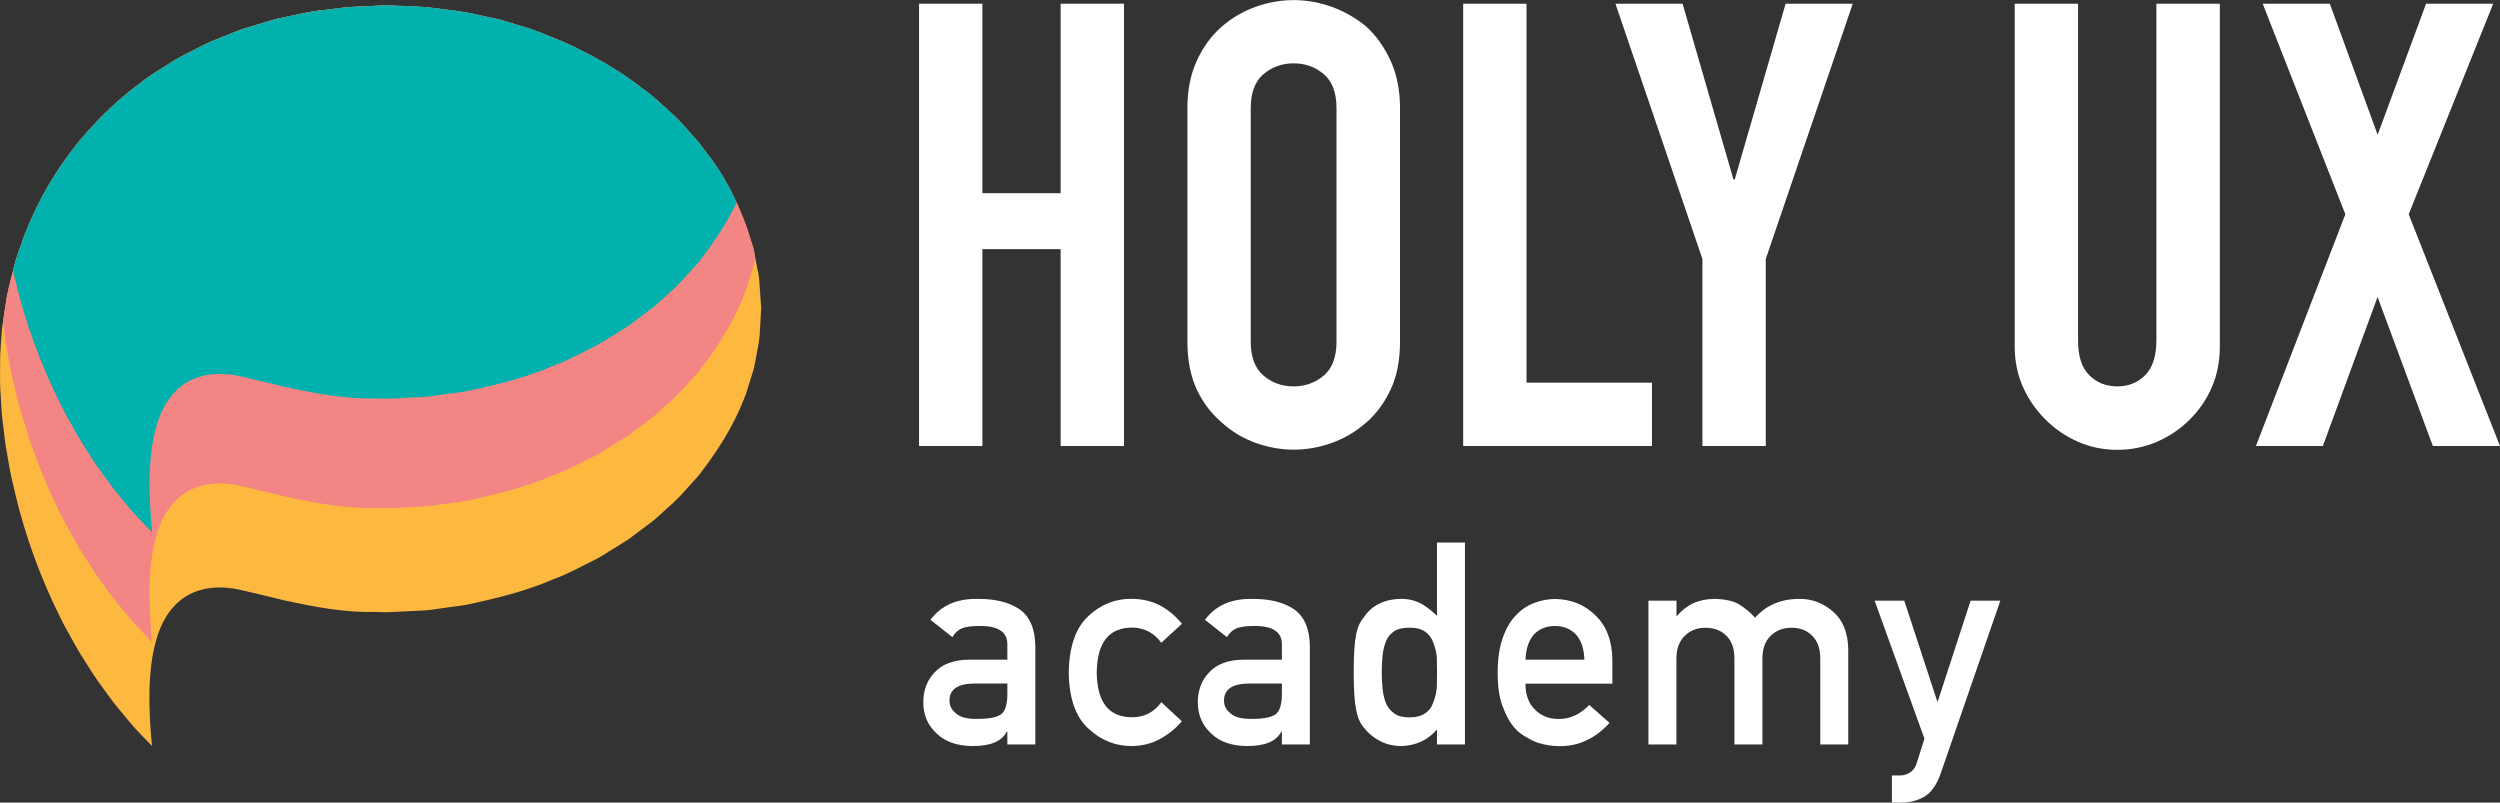 <?xml version="1.0" encoding="UTF-8"?>
<!-- Generator: Adobe Illustrator 28.0.0, SVG Export Plug-In . SVG Version: 6.00 Build 0)  -->
<svg xmlns="http://www.w3.org/2000/svg" xmlns:xlink="http://www.w3.org/1999/xlink" version="1.1" id="Layer_1" x="0px" y="0px" viewBox="0 0 283.39 90.98" style="enable-background:new 0 0 283.39 90.98;" xml:space="preserve">
<rect x="0" y="0" width="283.39" height="90.98" fill="#333333" stroke="none"/>
<style type="text/css">
	.st0{fill:#FFFFFF;}
	.st1{clip-path:url(#SVGID_00000036233128920549172710000001115383093579552395_);fill:#FDB83F;}
	.st2{clip-path:url(#SVGID_00000036233128920549172710000001115383093579552395_);fill:#F48585;}
	.st3{clip-path:url(#SVGID_00000036233128920549172710000001115383093579552395_);fill:#00B1AD;}
</style>
<g>
	<path class="st0" d="M104.18,50.56V0.42h7.18V21.9h8.87V0.42h7.18v50.14h-7.18V28.24h-8.87v22.32H104.18z"></path>
	<path class="st0" d="M134.6,12.25c0-2.02,0.35-3.8,1.06-5.35c0.7-1.55,1.64-2.84,2.82-3.87c1.13-0.99,2.41-1.74,3.84-2.25   c1.43-0.52,2.88-0.77,4.33-0.77c1.45,0,2.9,0.26,4.33,0.77c1.43,0.52,2.73,1.27,3.91,2.25c1.13,1.03,2.04,2.32,2.75,3.87   c0.7,1.55,1.06,3.33,1.06,5.35v26.48c0,2.11-0.35,3.92-1.06,5.42c-0.7,1.5-1.62,2.75-2.75,3.73c-1.17,1.03-2.48,1.81-3.91,2.32   c-1.43,0.52-2.88,0.77-4.33,0.77c-1.46,0-2.9-0.26-4.33-0.77c-1.43-0.52-2.71-1.29-3.84-2.32c-1.17-0.99-2.11-2.23-2.82-3.73   c-0.7-1.5-1.06-3.31-1.06-5.42V12.25z M141.78,38.73c0,1.74,0.48,3.02,1.44,3.84c0.96,0.82,2.1,1.23,3.42,1.23   c1.31,0,2.45-0.41,3.42-1.23c0.96-0.82,1.44-2.1,1.44-3.84V12.25c0-1.74-0.48-3.02-1.44-3.84c-0.96-0.82-2.1-1.23-3.42-1.23   c-1.31,0-2.45,0.41-3.42,1.23c-0.96,0.82-1.44,2.1-1.44,3.84V38.73z"></path>
	<path class="st0" d="M165.86,50.56V0.42h7.18v42.96h14.22v7.18H165.86z"></path>
	<path class="st0" d="M192.98,50.56v-21.2l-9.86-28.94h7.61l5.77,19.93h0.14l5.77-19.93h7.61l-9.86,28.94v21.2H192.98z"></path>
	<path class="st0" d="M251.63,0.42v38.87c0,1.64-0.29,3.16-0.88,4.54c-0.59,1.39-1.42,2.62-2.5,3.7c-1.08,1.08-2.32,1.93-3.73,2.54   c-1.41,0.61-2.91,0.92-4.51,0.92c-1.6,0-3.09-0.31-4.47-0.92c-1.39-0.61-2.62-1.45-3.7-2.54c-1.08-1.08-1.93-2.31-2.54-3.7   c-0.61-1.38-0.92-2.9-0.92-4.54V0.42h7.18v38.17c0,1.79,0.42,3.1,1.27,3.94c0.84,0.84,1.9,1.27,3.17,1.27   c1.27,0,2.32-0.42,3.17-1.27c0.84-0.85,1.27-2.16,1.27-3.94V0.42H251.63z"></path>
	<path class="st0" d="M255.72,50.56l10.14-26.27l-9.37-23.87h7.61l5.42,14.86l5.49-14.86h7.61l-9.58,23.87l10.35,26.27h-7.61   l-6.27-16.9l-6.2,16.9H255.72z"></path>
</g>
<g>
	<path class="st0" d="M114.18,82.94h-0.06c-0.29,0.55-0.75,0.96-1.37,1.22c-0.61,0.27-1.45,0.41-2.52,0.41   c-1.76-0.02-3.12-0.5-4.07-1.44c-1-0.92-1.5-2.1-1.5-3.53c0-1.37,0.44-2.51,1.31-3.41c0.87-0.92,2.15-1.39,3.83-1.41h4.39v-1.72   c0.02-1.44-1.06-2.14-3.24-2.1c-0.79,0-1.41,0.08-1.87,0.25c-0.48,0.2-0.85,0.54-1.12,1.01l-2.49-1.96   c1.2-1.62,2.98-2.41,5.33-2.37c1.98-0.02,3.57,0.37,4.75,1.16c1.18,0.82,1.79,2.22,1.81,4.21v11.13h-3.17V82.94z M114.18,77.48   h-3.81c-1.85,0.04-2.76,0.7-2.74,1.96c0,0.56,0.24,1.03,0.72,1.41c0.46,0.43,1.21,0.64,2.27,0.64c1.33,0.02,2.27-0.14,2.82-0.49   c0.5-0.35,0.75-1.13,0.75-2.36V77.48z"></path>
	<path class="st0" d="M133.97,81.76c-0.69,0.81-1.5,1.47-2.43,1.98c-0.93,0.53-2.01,0.81-3.24,0.83c-1.86,0-3.5-0.65-4.9-1.96   c-1.46-1.31-2.21-3.43-2.25-6.36c0.04-2.96,0.79-5.11,2.25-6.44c1.41-1.31,3.04-1.95,4.91-1.93c1.23,0.02,2.3,0.28,3.24,0.78   c0.93,0.51,1.74,1.2,2.43,2.05l-2.34,2.15c-0.8-1.1-1.87-1.67-3.21-1.72c-2.7-0.04-4.07,1.66-4.11,5.1   c0.04,3.42,1.41,5.11,4.11,5.06c1.34-0.02,2.41-0.59,3.21-1.7L133.97,81.76z"></path>
	<path class="st0" d="M145.3,82.94h-0.06c-0.29,0.55-0.75,0.96-1.37,1.22c-0.61,0.27-1.45,0.41-2.52,0.41   c-1.76-0.02-3.12-0.5-4.07-1.44c-1-0.92-1.5-2.1-1.5-3.53c0-1.37,0.44-2.51,1.31-3.41c0.87-0.92,2.15-1.39,3.83-1.41h4.39v-1.72   c0.02-1.44-1.06-2.14-3.24-2.1c-0.79,0-1.41,0.08-1.87,0.25c-0.48,0.2-0.85,0.54-1.12,1.01l-2.49-1.96   c1.2-1.62,2.98-2.41,5.33-2.37c1.98-0.02,3.57,0.37,4.75,1.16c1.18,0.82,1.79,2.22,1.81,4.21v11.13h-3.17V82.94z M145.3,77.48   h-3.81c-1.85,0.04-2.76,0.7-2.74,1.96c0,0.56,0.24,1.03,0.72,1.41c0.46,0.43,1.21,0.64,2.27,0.64c1.33,0.02,2.27-0.14,2.82-0.49   c0.5-0.35,0.75-1.13,0.75-2.36V77.48z"></path>
	<path class="st0" d="M162.9,82.68c-1.04,1.22-2.41,1.85-4.09,1.89c-0.95-0.02-1.77-0.23-2.45-0.61c-0.71-0.38-1.3-0.88-1.78-1.51   c-0.44-0.51-0.72-1.21-0.87-2.09c-0.17-0.84-0.26-2.22-0.26-4.15c0-1.96,0.09-3.35,0.26-4.18c0.14-0.84,0.43-1.51,0.87-2.03   c0.89-1.36,2.3-2.07,4.22-2.12c0.81,0,1.56,0.17,2.25,0.52c0.64,0.36,1.25,0.83,1.84,1.41V61.5h3.17v22.89h-3.17V82.68z    M159.78,71.15c-0.75,0-1.32,0.13-1.72,0.39c-0.44,0.28-0.76,0.67-0.96,1.17c-0.19,0.49-0.32,1.03-0.38,1.61   c-0.06,0.62-0.09,1.25-0.09,1.91c0,0.62,0.03,1.22,0.09,1.81c0.06,0.62,0.19,1.18,0.38,1.67c0.2,0.47,0.52,0.86,0.96,1.17   c0.4,0.29,0.97,0.44,1.72,0.44c0.75,0,1.34-0.16,1.78-0.47c0.44-0.3,0.74-0.7,0.9-1.2c0.2-0.49,0.34-1.04,0.41-1.65   c0.02-0.6,0.03-1.19,0.03-1.76c0-0.63-0.01-1.23-0.03-1.81c-0.07-0.58-0.21-1.11-0.41-1.61c-0.16-0.49-0.46-0.89-0.9-1.2   C161.13,71.3,160.54,71.15,159.78,71.15z"></path>
	<path class="st0" d="M172.92,77.48c0,1.31,0.37,2.3,1.1,2.98c0.68,0.69,1.57,1.04,2.68,1.04c1.29,0,2.44-0.53,3.45-1.59l2.3,2.03   c-1.61,1.78-3.51,2.66-5.68,2.64c-0.83,0-1.64-0.13-2.43-0.38c-0.4-0.14-0.78-0.32-1.15-0.55c-0.4-0.2-0.77-0.44-1.11-0.74   c-0.67-0.61-1.21-1.45-1.63-2.54c-0.46-1.05-0.68-2.41-0.68-4.08c0-1.61,0.2-2.95,0.59-4.02c0.39-1.09,0.9-1.95,1.52-2.57   c0.63-0.64,1.33-1.1,2.11-1.38c0.77-0.28,1.53-0.42,2.28-0.42c1.8,0.02,3.33,0.63,4.57,1.84c1.27,1.22,1.91,2.91,1.93,5.06v2.7   H172.92z M179.6,74.78c-0.04-1.27-0.37-2.23-0.99-2.89c-0.61-0.62-1.39-0.93-2.35-0.93c-0.96,0-1.74,0.31-2.35,0.93   c-0.6,0.65-0.93,1.61-0.99,2.89H179.6z"></path>
	<path class="st0" d="M186.87,68.09h3.17v1.73h0.06c1.08-1.29,2.5-1.93,4.25-1.93c1.13,0.02,2.04,0.21,2.73,0.58   c0.68,0.41,1.3,0.93,1.87,1.55c1.28-1.44,2.99-2.16,5.13-2.13c1.35,0,2.58,0.48,3.7,1.43c1.11,0.96,1.69,2.38,1.73,4.24v10.83   h-3.17v-9.71c0-1.14-0.3-2.01-0.91-2.61c-0.61-0.61-1.39-0.91-2.35-0.91c-0.96,0-1.75,0.3-2.36,0.91c-0.63,0.6-0.94,1.47-0.94,2.61   v9.71h-3.17v-9.71c0-1.14-0.3-2.01-0.91-2.61c-0.62-0.61-1.41-0.91-2.36-0.91c-0.96,0-1.74,0.3-2.35,0.91   c-0.64,0.6-0.96,1.47-0.96,2.61v9.71h-3.17V68.09z"></path>
	<path class="st0" d="M212.5,68.09h3.36l3.74,11.41h0.06l3.72-11.41h3.37l-6.79,19.67c-0.44,1.22-1.04,2.07-1.81,2.54   c-0.78,0.45-1.66,0.68-2.64,0.68h-1.05V87.9h0.93c0.42,0,0.8-0.12,1.15-0.35c0.35-0.24,0.6-0.6,0.74-1.07l0.87-2.74L212.5,68.09z"></path>
</g>
<g>
	<defs>
		<path id="SVGID_1_" d="M40.15,0.77c-1.28,0.05-2.45,0.28-3.68,0.4c-1.22,0.1-2.43,0.42-3.64,0.66c-0.6,0.14-1.22,0.23-1.81,0.4    l-1.78,0.54L27.46,3.3c-0.58,0.21-1.15,0.46-1.72,0.68c-1.15,0.45-2.31,0.9-3.39,1.5c-1.1,0.56-2.23,1.08-3.24,1.78    c-1.03,0.67-2.12,1.26-3.07,2.06c-1.99,1.45-3.83,3.11-5.5,4.91c-1.68,1.8-3.18,3.76-4.48,5.85c-1.31,2.08-2.39,4.3-3.29,6.59    c-0.38,1.17-0.88,2.3-1.17,3.5c-0.28,1.2-0.63,2.38-0.85,3.6L0.2,37.38c-0.06,1.26-0.22,2.58-0.2,3.79    c0.01,1.22-0.04,2.43,0.07,3.68l0.11,1.86c0.05,0.62,0.14,1.24,0.21,1.86l0.23,1.86l0.32,1.84c0.19,1.23,0.48,2.45,0.77,3.66    c0.57,2.43,1.3,4.82,2.15,7.17c0.85,2.34,1.85,4.64,2.96,6.87c0.53,1.13,1.19,2.19,1.77,3.29c0.61,1.09,1.32,2.11,1.97,3.17    c0.68,1.04,1.45,2.01,2.17,3.03c0.75,0.98,1.58,1.91,2.36,2.87c0.7,0.77,1.42,1.5,2.14,2.24c-0.21-2.11-0.33-4.24-0.29-6.4    c0.07-1.84,0.23-3.7,0.75-5.57c0.51-1.83,1.5-3.84,3.42-5.02c1.93-1.16,4.17-1.14,6.03-0.74c1.8,0.4,3.46,0.83,5.2,1.24    c3.41,0.73,6.74,1.37,10.23,1.29l1.3,0.03l1.27-0.06l2.65-0.13c0.9-0.02,1.7-0.2,2.56-0.3c0.84-0.13,1.69-0.2,2.53-0.36    c3.37-0.71,6.73-1.53,9.87-2.9c1.62-0.58,3.11-1.42,4.65-2.18c0.77-0.36,1.46-0.88,2.2-1.31c0.71-0.46,1.48-0.86,2.14-1.4    l2.04-1.53c0.69-0.5,1.27-1.12,1.91-1.68c1.31-1.08,2.36-2.42,3.51-3.65c2.06-2.66,3.89-5.5,5.11-8.61    c0.34-0.76,0.52-1.58,0.79-2.37l0.37-1.19l0.23-1.22c0.13-0.82,0.34-1.63,0.41-2.45l0.14-2.48l0.04-0.62l-0.04-0.55l-0.09-1.32    c-0.06-0.88-0.09-1.8-0.29-2.54l-0.45-2.36l-0.75-2.37c-1.13-3.11-2.64-6.14-4.77-8.75l-0.75-1.01l-0.85-0.94    c-0.57-0.62-1.11-1.27-1.71-1.86c-1.26-1.12-2.45-2.33-3.86-3.3c-2.66-2.12-5.69-3.74-8.78-5.19c-1.6-0.61-3.15-1.36-4.81-1.8    l-2.46-0.75l-2.52-0.54c-1.67-0.43-3.39-0.55-5.09-0.79c-1.7-0.21-3.43-0.19-5.14-0.3L40.15,0.77z"></path>
	</defs>
	<clipPath id="SVGID_00000018230271833448454730000001258424262806670527_">
		<use xlink:href="#SVGID_1_" style="overflow:visible;"></use>
	</clipPath>
	<path style="clip-path:url(#SVGID_00000018230271833448454730000001258424262806670527_);fill:#FDB83F;" d="M86.16,33.11   c-0.06-0.88-0.08-1.8-0.29-2.54l-0.45-2.36l-0.75-2.37c-1.13-3.11-2.65-6.13-4.77-8.75l-0.75-1.01l-0.85-0.94   c-0.57-0.62-1.11-1.27-1.71-1.86c-1.26-1.12-2.45-2.33-3.86-3.3c-2.66-2.12-5.69-3.74-8.78-5.19c-1.6-0.61-3.15-1.36-4.81-1.8   l-2.46-0.75l-2.52-0.54c-1.67-0.43-3.39-0.55-5.09-0.79c-1.7-0.21-3.43-0.19-5.14-0.3l-3.78,0.15c-1.28,0.05-2.45,0.28-3.68,0.4   c-1.22,0.1-2.43,0.42-3.64,0.66c-0.6,0.13-1.22,0.23-1.82,0.4l-1.78,0.54L27.46,3.3c-0.58,0.21-1.15,0.46-1.73,0.68   c-1.15,0.45-2.31,0.9-3.39,1.5c-1.1,0.57-2.22,1.08-3.24,1.78c-1.03,0.67-2.12,1.26-3.07,2.06c-1.99,1.45-3.83,3.11-5.5,4.91   c-1.68,1.8-3.18,3.76-4.48,5.85c-1.31,2.08-2.39,4.3-3.29,6.59c-0.38,1.17-0.88,2.3-1.17,3.5c-0.28,1.2-0.63,2.38-0.85,3.6   l-0.53,3.62c-0.06,1.26-0.22,2.58-0.2,3.79c0.01,1.22-0.04,2.43,0.07,3.68l0.11,1.86c0.05,0.62,0.14,1.24,0.21,1.86l0.23,1.86   l0.32,1.84c0.19,1.23,0.48,2.45,0.77,3.66c0.57,2.43,1.3,4.82,2.15,7.17c0.85,2.35,1.85,4.64,2.96,6.87   c0.53,1.13,1.19,2.19,1.78,3.29c0.6,1.09,1.32,2.11,1.97,3.17c0.68,1.04,1.45,2.02,2.17,3.03c0.75,0.98,1.58,1.91,2.36,2.87   c0.7,0.77,1.43,1.5,2.14,2.24c-0.21-2.11-0.33-4.24-0.29-6.4c0.07-1.84,0.23-3.7,0.75-5.57c0.51-1.82,1.5-3.84,3.42-5.01   c1.93-1.16,4.17-1.14,6.03-0.74c1.8,0.41,3.46,0.83,5.2,1.24c3.41,0.73,6.74,1.37,10.23,1.29l1.3,0.03l1.27-0.06l2.65-0.13   c0.9-0.02,1.7-0.21,2.56-0.3c0.84-0.12,1.69-0.2,2.53-0.36c3.37-0.71,6.73-1.52,9.87-2.9c1.62-0.58,3.11-1.42,4.65-2.18   c0.77-0.36,1.46-0.88,2.2-1.31c0.71-0.46,1.48-0.86,2.14-1.4l2.04-1.53c0.69-0.5,1.27-1.12,1.91-1.68   c1.31-1.09,2.36-2.42,3.51-3.65c2.06-2.66,3.89-5.5,5.11-8.61c0.34-0.76,0.52-1.58,0.79-2.37l0.37-1.19l0.23-1.22   c0.13-0.82,0.34-1.63,0.41-2.45l0.14-2.48l0.04-0.62l-0.04-0.55L86.16,33.11z"></path>
	<path style="clip-path:url(#SVGID_00000018230271833448454730000001258424262806670527_);fill:#F48585;" d="M86.16,21.3   c-0.06-0.88-0.08-1.8-0.29-2.54l-0.45-2.36l-0.75-2.37c-1.13-3.11-2.65-6.13-4.77-8.75l-0.75-1.01L78.3,3.34   c-0.57-0.62-1.11-1.27-1.71-1.86c-1.26-1.12-2.45-2.33-3.86-3.3c-2.66-2.12-5.69-3.74-8.78-5.19c-1.6-0.61-3.15-1.36-4.81-1.8   l-2.46-0.75l-2.52-0.54c-1.67-0.43-3.39-0.55-5.09-0.79c-1.7-0.21-3.43-0.19-5.14-0.3l-3.78,0.15c-1.28,0.05-2.45,0.28-3.68,0.4   c-1.22,0.1-2.43,0.42-3.64,0.66c-0.6,0.13-1.22,0.23-1.82,0.4l-1.78,0.54l-1.78,0.53c-0.58,0.21-1.15,0.46-1.73,0.68   c-1.15,0.45-2.31,0.9-3.39,1.5c-1.1,0.57-2.22,1.08-3.24,1.78c-1.03,0.67-2.12,1.26-3.07,2.06c-1.99,1.45-3.83,3.11-5.5,4.91   c-1.68,1.8-3.18,3.76-4.48,5.85c-1.31,2.08-2.39,4.3-3.29,6.59c-0.38,1.17-0.88,2.3-1.17,3.5c-0.28,1.2-0.63,2.38-0.85,3.6   l-0.53,3.62c-0.06,1.26-0.22,2.58-0.2,3.79c0.01,1.22-0.04,2.43,0.07,3.68l0.11,1.86c0.05,0.62,0.14,1.24,0.21,1.86l0.23,1.86   l0.32,1.84c0.19,1.23,0.48,2.45,0.77,3.66c0.57,2.43,1.3,4.82,2.15,7.17c0.85,2.35,1.85,4.64,2.96,6.87   c0.53,1.13,1.19,2.19,1.78,3.29c0.6,1.09,1.32,2.11,1.97,3.17c0.68,1.04,1.45,2.02,2.17,3.03c0.75,0.98,1.58,1.91,2.36,2.87   c0.7,0.77,1.43,1.5,2.14,2.24c-0.21-2.11-0.33-4.24-0.29-6.4c0.07-1.84,0.23-3.7,0.75-5.57c0.51-1.82,1.5-3.84,3.42-5.01   c1.93-1.16,4.17-1.14,6.03-0.74c1.8,0.41,3.46,0.83,5.2,1.24c3.41,0.73,6.74,1.37,10.23,1.29l1.3,0.03l1.27-0.06l2.65-0.13   c0.9-0.02,1.7-0.21,2.56-0.3c0.84-0.12,1.69-0.2,2.53-0.36c3.37-0.71,6.73-1.52,9.87-2.9c1.62-0.58,3.11-1.42,4.65-2.18   c0.77-0.36,1.46-0.88,2.2-1.31c0.71-0.46,1.48-0.86,2.14-1.4l2.04-1.53c0.69-0.5,1.27-1.12,1.91-1.68   c1.31-1.09,2.36-2.42,3.51-3.65c2.06-2.66,3.89-5.5,5.11-8.61c0.34-0.76,0.52-1.58,0.79-2.37l0.37-1.19l0.23-1.22   c0.13-0.82,0.34-1.63,0.41-2.45l0.14-2.48l0.04-0.62l-0.04-0.55L86.16,21.3z"></path>
	<path style="clip-path:url(#SVGID_00000018230271833448454730000001258424262806670527_);fill:#00B1AD;" d="M86.16,8.89   c-0.06-0.88-0.08-1.8-0.29-2.54l-0.45-2.36l-0.75-2.37c-1.13-3.11-2.65-6.13-4.77-8.75l-0.75-1.01L78.3-9.07   c-0.57-0.62-1.11-1.27-1.71-1.86c-1.26-1.12-2.45-2.33-3.86-3.3c-2.66-2.12-5.69-3.74-8.78-5.19c-1.6-0.61-3.15-1.36-4.81-1.8   l-2.46-0.75l-2.52-0.54c-1.67-0.43-3.39-0.55-5.09-0.79c-1.7-0.21-3.43-0.19-5.14-0.3l-3.78,0.15c-1.28,0.05-2.45,0.28-3.68,0.4   c-1.22,0.1-2.43,0.42-3.64,0.66c-0.6,0.13-1.22,0.23-1.82,0.4l-1.78,0.54l-1.78,0.53c-0.58,0.21-1.15,0.46-1.73,0.68   c-1.15,0.45-2.31,0.9-3.39,1.5c-1.1,0.57-2.22,1.08-3.24,1.78c-1.03,0.67-2.12,1.26-3.07,2.06c-1.99,1.45-3.83,3.11-5.5,4.91   C8.84-8.2,7.35-6.24,6.05-4.15c-1.31,2.08-2.39,4.3-3.29,6.59c-0.38,1.17-0.88,2.3-1.17,3.5c-0.28,1.2-0.63,2.38-0.85,3.6   l-0.53,3.62c-0.06,1.26-0.22,2.58-0.2,3.79c0.01,1.22-0.04,2.43,0.07,3.68l0.11,1.86c0.05,0.62,0.14,1.24,0.21,1.86l0.23,1.86   l0.32,1.84c0.19,1.23,0.48,2.45,0.77,3.66c0.57,2.43,1.3,4.82,2.15,7.17c0.85,2.35,1.85,4.64,2.96,6.87   c0.53,1.13,1.19,2.19,1.78,3.29c0.6,1.09,1.32,2.11,1.97,3.17c0.68,1.04,1.45,2.02,2.17,3.03c0.75,0.98,1.58,1.91,2.36,2.87   c0.7,0.77,1.43,1.5,2.14,2.24c-0.21-2.11-0.33-4.24-0.29-6.4c0.07-1.84,0.23-3.7,0.75-5.57c0.51-1.82,1.5-3.84,3.42-5.01   c1.93-1.16,4.17-1.14,6.03-0.74c1.8,0.41,3.46,0.83,5.2,1.24c3.41,0.73,6.74,1.37,10.23,1.29l1.3,0.03l1.27-0.06l2.65-0.13   c0.9-0.02,1.7-0.21,2.56-0.3c0.84-0.12,1.69-0.2,2.53-0.36c3.37-0.71,6.73-1.52,9.87-2.9c1.62-0.58,3.11-1.42,4.65-2.18   c0.77-0.36,1.46-0.88,2.2-1.31c0.71-0.46,1.48-0.86,2.14-1.4l2.04-1.53c0.69-0.5,1.27-1.12,1.91-1.68   c1.31-1.09,2.36-2.42,3.51-3.65c2.06-2.66,3.89-5.5,5.11-8.61c0.34-0.76,0.52-1.58,0.79-2.37l0.37-1.19l0.23-1.22   c0.13-0.82,0.34-1.63,0.41-2.45l0.14-2.48l0.04-0.62l-0.04-0.55L86.16,8.89z"></path>
</g>
</svg>
